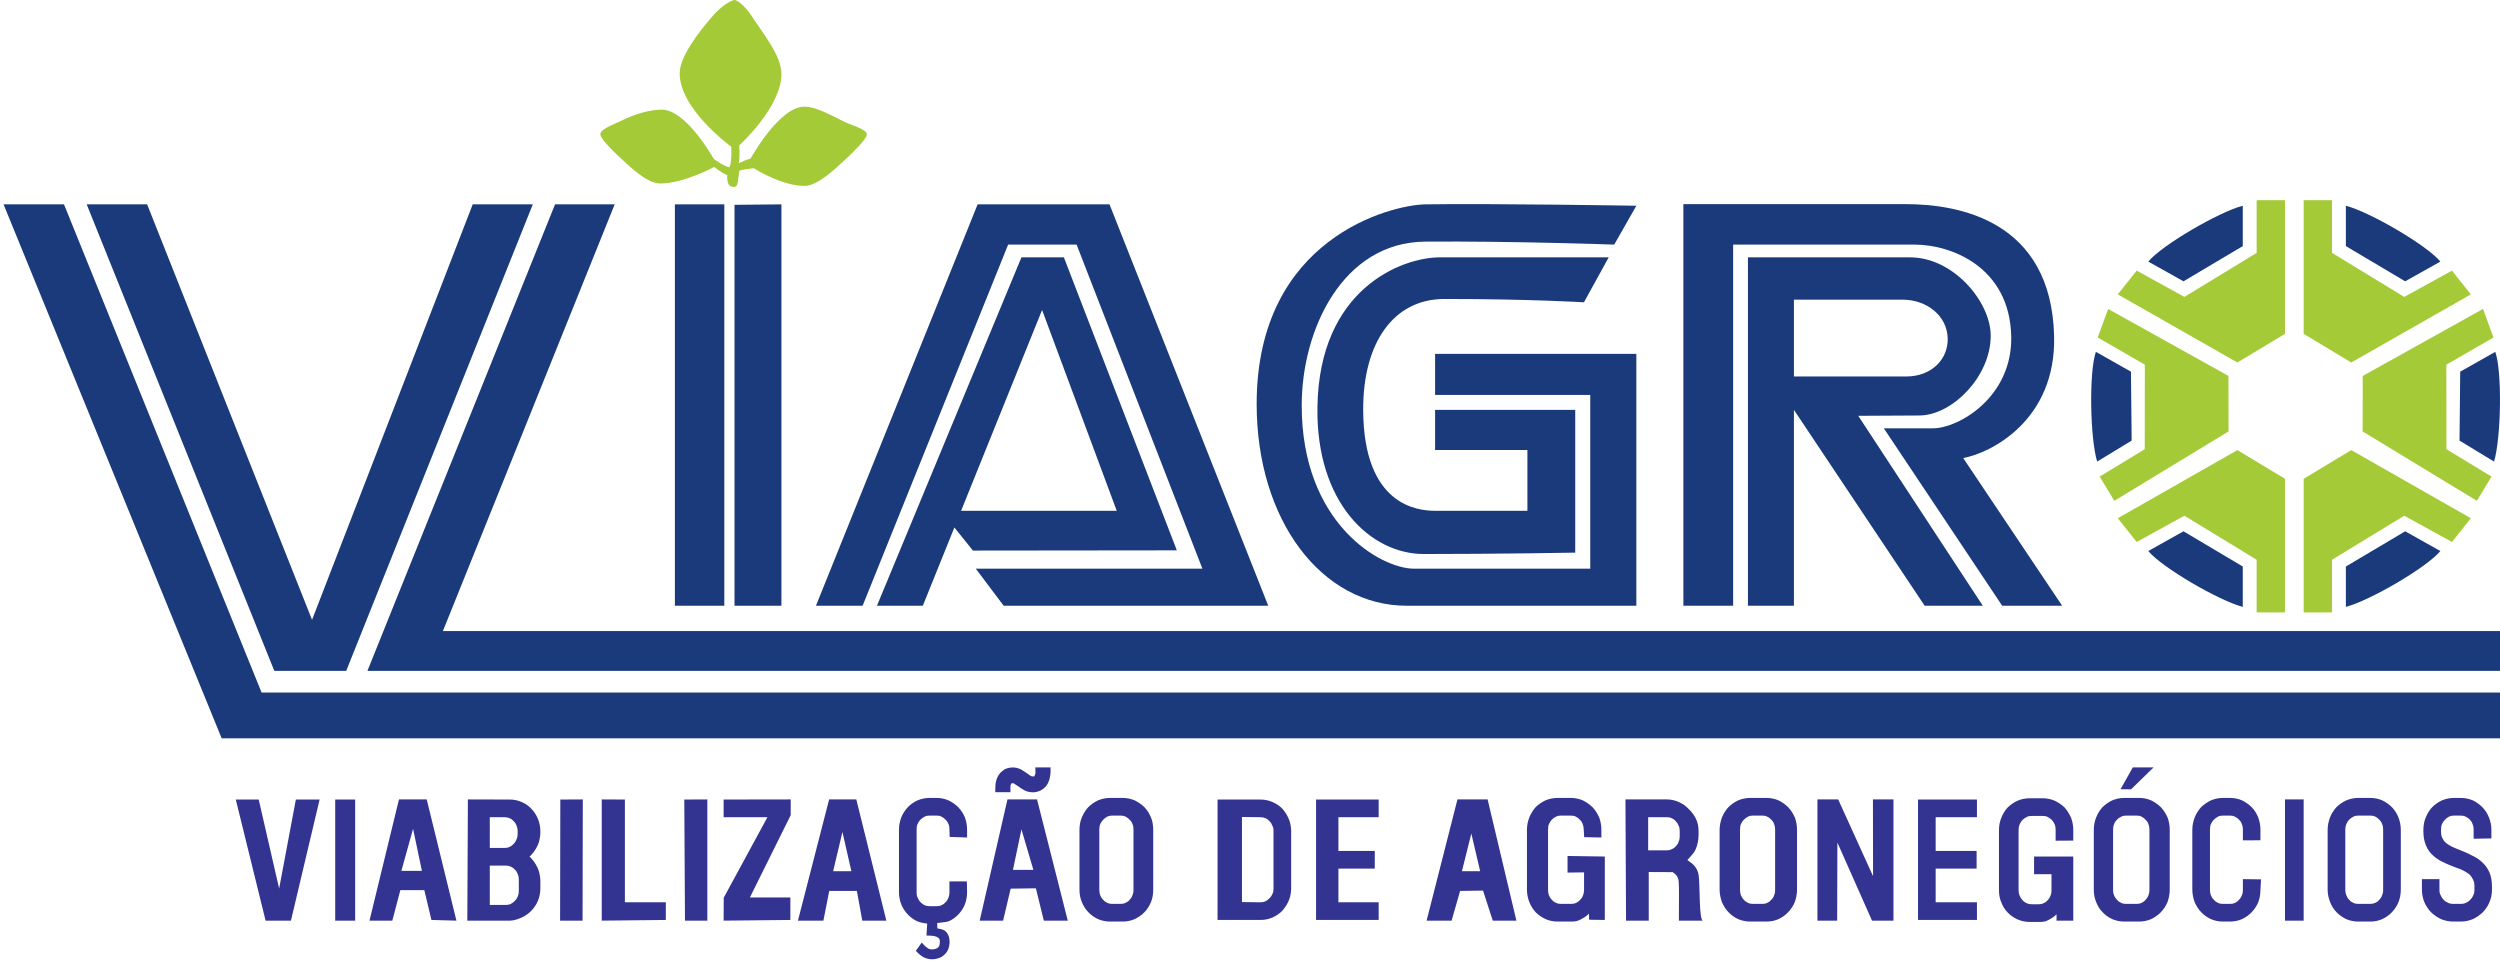 <svg viewBox="0 0 218 85" xmlns="http://www.w3.org/2000/svg">
  <defs></defs>
  <path d="M 0.31 17.82 L 5.58 17.82 L 22.81 60.39 L 218 60.39 L 218 64.38 L 19.33 64.38 L 0.31 17.82 Z" style="fill: rgb(26, 58, 124);"></path>
  <path d="M 30.19 58.5 L 23.92 58.5 L 7.56 17.82 L 12.83 17.82 L 27.21 54.05 L 41.22 17.82 L 46.46 17.82 L 30.19 58.5 Z" style="fill: rgb(26, 58, 124);"></path>
  <path d="M 48.4 17.82 L 53.6 17.82 L 38.62 55.03 L 218 55.03 L 218 58.5 L 32.04 58.5 L 48.4 17.82 Z" style="fill: rgb(26, 58, 124);"></path>
  <path d="M 85.25 17.82 L 96.75 17.82 L 110.59 52.82 L 87.52 52.82 L 85.09 49.59 L 104.85 49.59 L 93.88 21.33 L 87.91 21.33 L 75.22 52.82 L 71.15 52.82 L 85.25 17.82 Z" style="fill: rgb(26, 58, 124);"></path>
  <path d="M 92.77 22.44 L 102.62 47.99 L 84.84 48.01 L 82.05 44.54 L 97.38 44.54 L 90.87 27.03 L 80.47 52.82 L 76.47 52.82 L 89.07 22.44 L 92.77 22.44 Z" style="fill: rgb(26, 58, 124);"></path>
  <path d="M 124.27 17.82 C 129.98 17.73 142.69 17.94 142.69 17.94 L 140.76 21.33 C 140.76 21.33 131.68 21.01 124.27 21.07 C 117.09 21.13 113.52 28.72 113.51 35.32 C 113.49 45.65 120.39 49.59 123.31 49.59 C 129.21 49.59 138.67 49.59 138.67 49.59 L 138.67 34.44 L 125.14 34.44 L 125.14 30.86 L 142.69 30.86 L 142.69 52.82 C 142.69 52.82 129.25 52.82 122.66 52.82 C 115.27 52.82 109.58 45.4 109.58 35.23 C 109.58 20.72 121.36 17.87 124.27 17.82 Z" style="fill: rgb(26, 58, 124);"></path>
  <path d="M 125.56 22.44 C 131.27 22.44 140.28 22.44 140.28 22.44 L 138.12 26.36 C 138.12 26.36 133.37 26.07 125.96 26.07 C 121.48 26.07 118.85 29.93 118.87 35.74 C 118.9 44.11 123.63 44.54 125.14 44.54 C 131.04 44.54 133.19 44.54 133.19 44.54 L 133.19 39.24 L 125.14 39.24 L 125.14 35.74 L 137.36 35.74 L 137.36 48.19 C 137.36 48.19 130.75 48.31 124.16 48.31 C 119.5 48.31 114.76 43.84 114.88 35.52 C 115.02 25.17 122.25 22.44 125.56 22.44 Z" style="fill: rgb(26, 58, 124);"></path>
  <path d="M 58.85 17.82 L 63.16 17.82 L 63.16 52.82 L 58.85 52.82 L 58.85 17.82 Z" style="fill: rgb(26, 58, 124);"></path>
  <path d="M 64.05 17.86 L 68.14 17.82 L 68.14 52.82 L 64.05 52.82 L 64.05 17.86 Z" style="fill: rgb(26, 58, 124);"></path>
  <path d="M 156.43 52.82 L 152.42 52.82 L 152.42 22.44 C 155.44 22.44 163.71 22.44 166.56 22.44 C 170.33 22.44 173.6 26.32 173.59 29.29 C 173.58 32.83 170.27 36.16 167.45 36.23 L 162.04 36.26 L 172.9 52.82 L 167.83 52.82 L 156.43 35.74 L 156.43 52.82 Z M 166.21 32.83 C 168.46 32.83 169.88 31.3 169.84 29.52 C 169.8 27.52 168 26.13 165.9 26.13 C 162.95 26.13 159.53 26.13 156.43 26.13 L 156.43 32.83 L 166.21 32.83 Z" style="fill: rgb(26, 58, 124);"></path>
  <path d="M 164.27 37.35 L 168.55 37.35 C 170.8 37.35 175.48 34.62 175.38 29.36 C 175.26 23.26 170.11 21.33 166.97 21.33 C 162.36 21.33 151.13 21.33 151.13 21.33 L 151.13 52.82 L 146.79 52.82 L 146.79 17.8 C 146.79 17.8 164.35 17.8 166.17 17.8 C 170.69 17.8 178.89 19.15 179.12 29.35 C 179.28 36.62 173.64 39.5 171.19 39.94 L 179.82 52.82 L 174.59 52.82 L 164.27 37.35 Z" style="fill: rgb(26, 58, 124);"></path>
  <path d="M 184.67 25.67 L 186.32 23.6 L 190.48 25.89 L 196.78 22.05 L 196.78 17.46 L 199.25 17.46 L 199.25 29.11 L 195.1 31.61 L 184.67 25.67 Z" style="fill: rgb(164, 202, 55);"></path>
  <path d="M 195.57 17.94 C 193.49 18.48 188.51 21.38 187.33 22.81 L 190.4 24.53 L 195.57 21.46 L 195.57 17.94 Z" style="fill: rgb(26, 58, 124);"></path>
  <path d="M 63.62 14.59 C 63.85 13.92 63.76 12.79 63.76 12.79 C 63.76 12.79 59.18 9.46 59.27 6.32 C 59.31 4.91 60.92 2.8 62.18 1.35 C 62.86 0.57 63.76 0 64.05 0 C 64.31 0 64.98 0.54 65.52 1.36 C 66.58 2.99 68.13 4.84 68.14 6.44 C 68.15 9.22 64.76 12.41 64.45 12.69 C 64.45 12.7 64.55 13.55 64.42 14.22 C 64.78 14.11 65.04 13.91 65.44 13.84 C 65.44 13.84 67.98 9.23 70.19 9.3 C 71.18 9.33 72.29 9.96 73.63 10.62 C 74.28 10.94 75.6 11.27 75.59 11.72 C 75.58 12.11 74.43 13.24 73.83 13.8 C 72.79 14.77 71.28 16.21 70.17 16.21 C 68.32 16.22 66.16 14.94 65.74 14.67 C 65.34 14.73 64.74 14.76 64.48 14.89 C 64.31 15.75 64.43 16.33 63.95 16.3 C 63.5 16.27 63.4 15.92 63.41 15.27 C 63.02 15.14 62.27 14.56 62.27 14.56 C 62.27 14.56 59.62 16.01 57.57 16 C 56.46 16 55.07 14.68 54.03 13.71 C 53.43 13.15 52.36 12.1 52.35 11.71 C 52.34 11.26 53.48 10.87 54.13 10.55 C 55.47 9.89 56.65 9.59 57.64 9.56 C 59.75 9.49 62.04 13.52 62.25 13.87 C 62.51 14.01 62.92 14.41 63.62 14.59 Z" style="fill: rgb(164, 202, 55);"></path>
  <path d="M 25.8 69.72 L 27.87 69.72 L 25.37 80.28 L 23.16 80.28 L 20.56 69.72 L 22.56 69.72 L 24.34 77.48 L 25.8 69.72 Z M 29.23 80.28 L 29.23 69.72 L 30.97 69.72 L 30.97 80.28 L 29.23 80.28 Z M 37 77.62 L 34.91 77.62 L 34.21 80.28 L 32.22 80.28 L 34.79 69.71 L 37.21 69.71 L 39.8 80.28 L 37.62 80.22 L 37 77.62 Z M 36.02 72.27 L 35 75.94 L 36.79 75.94 L 36.02 72.27 Z M 47.12 77.46 C 47.12 77.82 47.05 78.2 46.92 78.52 C 46.79 78.85 46.57 79.17 46.34 79.41 C 46.12 79.64 45.83 79.85 45.51 80 C 45.2 80.14 44.82 80.28 44.47 80.28 L 40.75 80.28 L 40.8 69.71 L 44.47 69.72 C 44.82 69.72 45.19 69.8 45.5 69.94 C 45.83 70.08 46.11 70.28 46.34 70.53 C 46.57 70.77 46.78 71.08 46.91 71.41 C 47.04 71.73 47.12 72.12 47.12 72.48 L 47.12 72.58 C 47.12 72.83 47.08 73.1 47.02 73.33 C 46.96 73.57 46.85 73.81 46.73 74.01 C 46.61 74.22 46.46 74.41 46.3 74.58 C 46.13 74.74 46.21 74.66 46.16 74.7 C 46.21 74.72 46.23 74.73 46.24 74.74 C 46.23 74.74 46.23 74.75 46.3 74.82 C 46.47 74.99 46.62 75.2 46.73 75.39 C 46.85 75.6 46.96 75.84 47.02 76.08 C 47.08 76.31 47.12 76.58 47.12 76.83 L 47.12 77.46 Z M 45.24 77.69 L 45.24 76.69 C 45.24 76.5 45.21 76.37 45.15 76.22 C 45.08 76.05 45.02 75.95 44.9 75.83 C 44.78 75.7 44.68 75.63 44.54 75.57 C 44.39 75.51 44.27 75.48 44.09 75.48 L 42.71 75.48 L 42.71 78.91 L 44.09 78.91 C 44.27 78.91 44.39 78.89 44.53 78.83 C 44.68 78.75 44.78 78.67 44.9 78.55 C 45.01 78.44 45.08 78.34 45.15 78.17 C 45.21 78.02 45.24 77.88 45.24 77.69 Z M 45.14 72.71 L 45.14 72.48 C 45.14 72.29 45.11 72.16 45.05 72.01 C 44.98 71.84 44.92 71.72 44.8 71.62 C 44.69 71.49 44.58 71.41 44.44 71.35 C 44.29 71.29 44.17 71.26 43.99 71.26 L 42.71 71.26 L 42.71 73.94 L 43.99 73.94 C 44.17 73.94 44.29 73.92 44.42 73.85 C 44.57 73.79 44.68 73.71 44.79 73.58 C 44.91 73.48 44.98 73.35 45.05 73.18 C 45.11 73.03 45.14 72.9 45.14 72.71 Z M 48.84 80.28 L 48.86 69.72 L 50.82 69.71 L 50.8 80.28 L 48.84 80.28 Z M 52.47 80.28 L 52.47 69.71 L 54.49 69.72 L 54.49 78.68 L 58.06 78.68 L 58.06 80.22 L 52.47 80.28 Z M 59.73 80.28 L 59.67 69.72 L 61.68 69.71 L 61.68 80.28 L 59.73 80.28 Z M 63.1 80.28 L 63.11 78.28 L 66.92 71.26 L 63.1 71.26 L 63.1 69.72 L 68.95 69.71 L 68.95 71.08 L 65.39 78.26 L 68.92 78.26 L 68.92 80.22 L 63.1 80.28 Z M 74.72 77.69 L 72.31 77.69 L 71.8 80.28 L 69.58 80.28 L 72.3 69.71 L 74.67 69.71 L 77.29 80.28 L 75.19 80.28 L 74.72 77.69 Z M 73.46 72.55 L 72.65 75.97 L 74.24 75.97 L 73.46 72.55 Z M 80.85 80.54 C 80.85 80.54 80.31 80.48 79.99 80.34 C 79.69 80.2 79.39 79.99 79.16 79.74 C 78.93 79.5 78.72 79.19 78.59 78.86 C 78.47 78.55 78.39 78.17 78.39 77.8 L 78.39 72.34 C 78.39 71.97 78.47 71.59 78.59 71.28 C 78.72 70.95 78.93 70.63 79.16 70.39 C 79.38 70.15 79.69 69.94 79.99 69.8 C 80.31 69.66 80.69 69.58 81.03 69.58 L 81.7 69.58 C 82.05 69.58 82.42 69.66 82.72 69.8 C 83.04 69.95 83.34 70.16 83.56 70.39 C 83.79 70.63 84.01 70.95 84.14 71.28 C 84.26 71.59 84.33 71.98 84.33 72.34 L 84.33 73.03 L 82.81 72.98 L 82.79 72.34 C 82.79 72.14 82.77 72 82.71 71.86 C 82.64 71.69 82.57 71.59 82.46 71.48 C 82.34 71.36 82.24 71.28 82.09 71.21 C 81.96 71.14 81.84 71.12 81.66 71.12 L 81.07 71.12 C 80.9 71.12 80.78 71.14 80.65 71.2 C 80.5 71.28 80.38 71.36 80.26 71.48 C 80.15 71.59 80.09 71.68 80.01 71.86 C 79.94 72 79.93 72.14 79.93 72.34 L 79.93 77.8 C 79.93 77.99 79.94 78.11 80.01 78.26 C 80.09 78.44 80.15 78.55 80.26 78.66 C 80.38 78.79 80.49 78.87 80.63 78.93 C 80.78 79 80.9 79.02 81.07 79.02 L 81.66 79.02 C 81.84 79.02 81.97 79 82.1 78.93 C 82.25 78.87 82.35 78.79 82.46 78.66 C 82.58 78.56 82.64 78.44 82.71 78.27 C 82.77 78.12 82.79 77.99 82.79 77.8 L 82.79 76.86 L 84.31 76.86 L 84.33 77.8 C 84.33 78.16 84.26 78.55 84.14 78.86 C 84.01 79.2 83.79 79.5 83.57 79.74 C 83.34 79.98 83.06 80.19 82.74 80.33 C 82.57 80.41 81.92 80.45 81.72 80.49 L 81.74 80.96 C 81.74 80.96 82.32 81.02 82.49 81.25 C 82.61 81.35 82.99 81.87 82.7 82.74 C 82.63 82.94 82.49 83.12 82.36 83.24 C 82.24 83.36 82.05 83.49 81.86 83.55 C 81.69 83.61 81.47 83.65 81.26 83.65 C 81.03 83.65 80.77 83.58 80.57 83.49 C 80.39 83.4 80.2 83.25 80.05 83.11 L 79.86 82.91 L 80.38 82.19 C 80.38 82.19 80.83 82.75 81.14 82.78 C 81.42 82.81 81.87 82.74 81.93 82.38 C 81.99 82.02 82.01 81.75 81.48 81.63 C 81.25 81.58 80.79 81.58 80.79 81.58 L 80.85 80.54 Z M 90.33 77.46 L 88.13 77.49 L 87.47 80.28 L 85.43 80.28 L 87.85 69.71 L 90.43 69.71 L 93.11 80.28 L 91.02 80.28 L 90.33 77.46 Z M 89.07 72.32 L 88.33 75.85 L 90.11 75.85 L 89.07 72.32 Z M 90.08 67.7 C 90.18 67.7 90.16 67.75 90.2 67.66 C 90.27 67.56 90.3 67.46 90.29 67.27 L 90.28 66.92 L 91.61 66.92 L 91.61 67.27 C 91.61 67.51 91.56 67.77 91.51 67.97 C 91.45 68.14 91.37 68.35 91.24 68.52 C 91.11 68.68 90.92 68.84 90.74 68.93 C 90.54 69.03 90.3 69.09 90.07 69.09 C 89.82 69.09 89.55 69.03 89.36 68.93 C 89.17 68.83 89.01 68.73 88.88 68.63 C 88.74 68.54 88.61 68.45 88.49 68.37 C 88.41 68.3 88.38 68.3 88.3 68.3 C 88.19 68.3 88.2 68.28 88.18 68.36 C 88.11 68.45 88.11 68.53 88.11 68.73 L 88.11 69.08 L 86.79 69.08 L 86.79 68.73 C 86.79 68.5 86.81 68.29 86.87 68.08 C 86.92 67.86 87.03 67.64 87.15 67.49 C 87.27 67.33 87.47 67.17 87.65 67.06 C 87.84 66.98 88.08 66.92 88.33 66.92 C 88.56 66.92 88.83 66.99 89.02 67.09 C 89.17 67.18 89.34 67.28 89.48 67.38 C 89.59 67.46 89.72 67.55 89.85 67.64 C 89.92 67.7 89.98 67.7 90.08 67.7 Z M 100.56 77.6 C 100.56 77.96 100.5 78.35 100.36 78.67 C 100.23 78.99 100.04 79.3 99.8 79.54 C 99.57 79.79 99.26 79.99 98.96 80.14 C 98.65 80.28 98.27 80.36 97.93 80.36 L 96.77 80.36 C 96.43 80.36 96.05 80.28 95.73 80.14 C 95.42 79.99 95.13 79.79 94.9 79.54 C 94.66 79.3 94.47 78.99 94.34 78.67 C 94.2 78.35 94.13 77.96 94.13 77.6 L 94.13 72.34 C 94.13 71.98 94.2 71.59 94.34 71.27 C 94.47 70.95 94.67 70.63 94.9 70.38 C 95.14 70.15 95.42 69.95 95.73 69.8 C 96.05 69.66 96.43 69.58 96.77 69.58 L 97.93 69.58 C 98.27 69.58 98.65 69.66 98.96 69.8 C 99.26 69.95 99.57 70.16 99.8 70.39 C 100.04 70.64 100.23 70.95 100.36 71.27 C 100.5 71.59 100.56 71.98 100.56 72.34 L 100.56 77.6 Z M 98.84 77.6 L 98.84 72.34 C 98.84 72.15 98.82 72.01 98.75 71.86 C 98.7 71.7 98.62 71.59 98.5 71.48 C 98.4 71.36 98.28 71.28 98.13 71.2 C 97.99 71.14 97.87 71.12 97.7 71.12 L 97 71.12 C 96.83 71.12 96.71 71.14 96.57 71.2 C 96.42 71.28 96.32 71.36 96.2 71.48 C 96.09 71.59 96.02 71.69 95.94 71.86 C 95.88 72.01 95.86 72.15 95.86 72.34 L 95.86 77.6 C 95.86 77.79 95.88 77.92 95.94 78.07 C 96.02 78.24 96.08 78.36 96.2 78.46 C 96.31 78.59 96.42 78.67 96.56 78.73 C 96.71 78.8 96.83 78.82 97 78.82 L 97.7 78.82 C 97.87 78.82 97.99 78.8 98.14 78.73 C 98.29 78.66 98.39 78.6 98.49 78.48 C 98.6 78.37 98.69 78.24 98.74 78.09 C 98.81 77.93 98.84 77.79 98.84 77.6 Z M 112.59 77.46 C 112.59 77.82 112.52 78.21 112.38 78.53 C 112.25 78.85 112.04 79.17 111.82 79.41 C 111.6 79.65 111.3 79.85 110.98 80 C 110.67 80.14 110.28 80.22 109.94 80.22 L 106.17 80.22 L 106.17 69.72 L 109.94 69.72 C 110.28 69.72 110.66 69.8 110.97 69.94 C 111.29 70.08 111.6 70.28 111.83 70.53 C 112.05 70.78 112.25 71.09 112.38 71.41 C 112.52 71.73 112.59 72.12 112.59 72.48 L 112.59 77.46 Z M 111.05 77.46 L 111.05 72.48 C 111.05 72.29 111.04 72.16 110.96 72.02 C 110.89 71.85 110.83 71.72 110.71 71.62 C 110.6 71.49 110.49 71.41 110.35 71.35 C 110.2 71.29 110.08 71.26 109.9 71.26 L 108.3 71.24 L 108.3 78.66 L 109.9 78.68 C 110.08 78.68 110.2 78.66 110.34 78.6 C 110.49 78.52 110.59 78.44 110.71 78.32 C 110.82 78.21 110.89 78.11 110.96 77.94 C 111.03 77.8 111.05 77.66 111.05 77.46 Z M 114.76 80.22 L 114.76 69.72 L 120.22 69.72 L 120.22 71.26 L 116.71 71.26 L 116.71 74.2 L 119.88 74.2 L 119.88 75.74 L 116.71 75.74 L 116.71 78.68 L 120.22 78.68 L 120.22 80.22 L 114.76 80.22 Z M 129.32 77.66 L 127.32 77.69 L 126.58 80.28 L 124.4 80.28 L 127.09 69.71 L 129.72 69.71 L 132.23 80.28 L 130.17 80.28 L 129.32 77.66 Z M 128.3 72.68 L 127.48 75.97 L 129.07 75.97 L 128.3 72.68 Z M 139.94 80.22 L 138.57 80.2 L 138.56 79.67 C 138.39 79.82 138.36 79.88 138.04 80.06 C 137.7 80.26 137.52 80.35 137.12 80.36 L 135.79 80.36 C 135.44 80.36 135.07 80.28 134.76 80.14 C 134.44 79.99 134.14 79.78 133.9 79.54 C 133.69 79.3 133.49 79 133.36 78.67 C 133.23 78.35 133.15 77.96 133.15 77.6 L 133.15 72.34 C 133.15 71.98 133.23 71.59 133.36 71.27 C 133.48 70.95 133.7 70.62 133.91 70.38 C 134.15 70.15 134.43 69.95 134.75 69.8 C 135.06 69.66 135.44 69.58 135.79 69.58 L 137 69.58 C 137.36 69.58 137.72 69.66 138.04 69.8 C 138.33 69.95 138.64 70.16 138.87 70.39 C 139.11 70.64 139.31 70.97 139.45 71.28 C 139.57 71.6 139.64 71.98 139.64 72.34 L 139.64 73.03 L 138.14 73 L 138.1 72.34 C 138.1 72.15 138.07 72.01 138.01 71.85 C 137.95 71.69 137.87 71.58 137.75 71.47 C 137.65 71.35 137.54 71.28 137.39 71.2 C 137.26 71.14 137.14 71.12 136.97 71.12 L 136.13 71.12 C 135.95 71.12 135.84 71.14 135.71 71.2 C 135.55 71.28 135.44 71.36 135.32 71.47 C 135.21 71.59 135.14 71.7 135.07 71.86 C 135.01 72 134.99 72.14 134.99 72.34 L 134.99 77.6 C 134.99 77.79 135.01 77.92 135.07 78.07 C 135.14 78.24 135.21 78.36 135.33 78.47 C 135.44 78.6 135.55 78.67 135.7 78.73 C 135.83 78.8 135.95 78.82 136.13 78.82 L 137 78.82 C 137.17 78.82 137.29 78.8 137.44 78.73 C 137.58 78.66 137.7 78.58 137.79 78.46 C 137.91 78.35 137.98 78.24 138.04 78.08 C 138.1 77.92 138.13 77.79 138.13 77.6 L 138.13 76.07 L 136.69 76.09 L 136.69 74.64 L 139.94 74.69 L 139.94 80.22 Z M 146.4 80.28 L 146.4 79.93 C 146.4 78.37 146.43 77.5 146.38 76.86 C 146.33 76.27 145.94 76.16 145.87 76.05 C 145.41 76.04 143.77 76.04 143.77 76.04 L 143.77 80.28 L 141.79 80.28 L 141.74 69.71 L 145.37 69.71 C 145.72 69.71 146.09 69.8 146.4 69.94 C 146.71 70.08 147.01 70.28 147.24 70.53 C 147.48 70.77 148.04 71.33 148.1 72.2 C 148.16 73.07 148.06 73.65 147.81 74.17 C 147.69 74.42 147.31 74.79 147.14 75 C 147.35 75.18 147.98 75.45 148.12 76.3 C 148.25 77.08 148.14 80.28 148.5 80.28 L 146.4 80.28 Z M 146.47 72.92 L 146.47 72.48 C 146.47 72.29 146.45 72.16 146.38 72.01 C 146.32 71.85 146.25 71.73 146.13 71.62 C 146.04 71.5 145.92 71.41 145.77 71.35 C 145.64 71.28 145.51 71.26 145.33 71.26 L 143.72 71.26 L 143.72 74.15 L 145.33 74.15 C 145.51 74.15 145.62 74.13 145.75 74.06 C 145.9 74 146.02 73.92 146.12 73.8 C 146.24 73.69 146.32 73.57 146.37 73.42 C 146.44 73.26 146.47 73.11 146.47 72.92 Z M 156.7 77.6 C 156.7 77.96 156.62 78.35 156.5 78.67 C 156.37 79 156.16 79.3 155.93 79.54 C 155.7 79.79 155.41 79.99 155.1 80.14 C 154.79 80.28 154.43 80.36 154.06 80.36 L 152.59 80.36 C 152.25 80.36 151.87 80.28 151.55 80.14 C 151.24 79.99 150.95 79.79 150.72 79.54 C 150.48 79.3 150.29 78.98 150.15 78.66 C 150.04 78.35 149.95 77.97 149.95 77.6 L 149.95 72.34 C 149.95 71.97 150.04 71.58 150.16 71.27 C 150.29 70.95 150.49 70.63 150.72 70.38 C 150.96 70.15 151.24 69.95 151.55 69.8 C 151.87 69.66 152.25 69.58 152.59 69.58 L 154.06 69.58 C 154.43 69.58 154.79 69.66 155.1 69.8 C 155.41 69.95 155.7 70.16 155.93 70.39 C 156.16 70.63 156.37 70.96 156.51 71.28 C 156.63 71.6 156.7 71.98 156.7 72.34 L 156.7 77.6 Z M 154.79 77.6 L 154.79 72.34 C 154.79 72.15 154.76 72.01 154.7 71.85 C 154.64 71.69 154.58 71.59 154.46 71.49 C 154.36 71.37 154.25 71.28 154.09 71.21 C 153.96 71.14 153.84 71.12 153.66 71.12 L 152.87 71.12 C 152.7 71.12 152.58 71.14 152.45 71.2 C 152.3 71.28 152.18 71.36 152.06 71.48 C 151.95 71.59 151.89 71.69 151.81 71.86 C 151.75 72.01 151.73 72.15 151.73 72.34 L 151.73 77.6 C 151.73 77.79 151.75 77.92 151.81 78.07 C 151.89 78.24 151.96 78.36 152.07 78.47 C 152.19 78.6 152.29 78.66 152.43 78.73 C 152.58 78.8 152.7 78.82 152.87 78.82 L 153.66 78.82 C 153.84 78.82 153.96 78.8 154.09 78.73 C 154.24 78.67 154.33 78.6 154.44 78.48 L 154.45 78.46 L 154.46 78.45 C 154.58 78.35 154.64 78.25 154.7 78.08 C 154.77 77.92 154.79 77.79 154.79 77.6 Z M 163.24 80.28 L 160.22 73.47 L 160.2 80.28 L 158.48 80.28 L 158.48 69.71 L 160.29 69.71 L 163.33 76.4 L 163.32 69.71 L 165.11 69.71 L 165.11 80.28 L 163.24 80.28 Z M 167.25 80.22 L 167.25 69.72 L 172.39 69.72 L 172.39 71.26 L 168.79 71.26 L 168.79 74.2 L 172.36 74.2 L 172.36 75.74 L 168.79 75.74 L 168.79 78.68 L 172.39 78.68 L 172.39 80.22 L 167.25 80.22 Z M 180.79 80.28 L 179.33 80.28 L 179.33 79.73 C 179.17 79.88 179.12 79.94 178.81 80.12 C 178.47 80.31 178.37 80.38 177.98 80.39 L 176.95 80.39 C 176.6 80.39 176.23 80.31 175.92 80.17 C 175.6 80.02 175.3 79.82 175.07 79.57 C 174.83 79.33 174.64 79.02 174.52 78.7 C 174.37 78.37 174.31 77.99 174.31 77.63 L 174.31 72.37 C 174.31 72.01 174.38 71.63 174.52 71.3 C 174.64 70.98 174.84 70.66 175.07 70.41 C 175.31 70.18 175.59 69.98 175.91 69.83 C 176.22 69.69 176.6 69.61 176.95 69.61 L 178.16 69.61 C 178.5 69.61 178.88 69.69 179.19 69.83 C 179.5 69.98 179.8 70.19 180.04 70.42 C 180.26 70.67 180.46 70.99 180.6 71.31 C 180.72 71.63 180.79 72.01 180.79 72.37 L 180.79 73.3 L 179.25 73.31 L 179.25 72.37 C 179.25 72.17 179.23 72.03 179.17 71.89 C 179.1 71.73 179.03 71.62 178.92 71.5 C 178.8 71.39 178.69 71.31 178.54 71.23 C 178.41 71.17 178.29 71.15 178.12 71.15 L 177.17 71.15 C 176.99 71.15 176.88 71.17 176.75 71.23 C 176.59 71.31 176.48 71.39 176.36 71.5 C 176.25 71.62 176.18 71.73 176.11 71.89 C 176.05 72.04 176.02 72.18 176.02 72.37 L 176.02 77.63 C 176.02 77.82 176.05 77.95 176.11 78.1 C 176.18 78.27 176.26 78.39 176.37 78.5 C 176.48 78.63 176.59 78.7 176.74 78.76 C 176.87 78.83 176.99 78.85 177.17 78.85 L 177.76 78.85 C 177.93 78.85 178.05 78.83 178.2 78.76 C 178.34 78.7 178.44 78.63 178.55 78.5 C 178.67 78.39 178.74 78.27 178.81 78.1 C 178.87 77.95 178.89 77.82 178.89 77.63 L 178.89 76.23 L 177.37 76.23 L 177.37 74.69 L 180.79 74.69 L 180.79 80.28 Z M 189.2 77.6 C 189.2 77.96 189.12 78.36 189 78.68 C 188.86 79 188.67 79.3 188.43 79.54 C 188.2 79.79 187.89 79.99 187.6 80.14 C 187.28 80.28 186.92 80.36 186.56 80.36 L 185.22 80.36 C 184.85 80.36 184.49 80.28 184.17 80.14 C 183.86 79.99 183.57 79.79 183.34 79.54 C 183.1 79.3 182.91 78.99 182.79 78.67 C 182.64 78.34 182.58 77.96 182.58 77.6 L 182.58 72.34 C 182.58 71.98 182.65 71.6 182.79 71.27 C 182.91 70.95 183.11 70.63 183.34 70.38 C 183.58 70.15 183.86 69.95 184.17 69.8 C 184.49 69.66 184.85 69.58 185.22 69.58 L 186.56 69.58 C 186.92 69.58 187.28 69.66 187.6 69.8 C 187.89 69.95 188.2 70.16 188.43 70.39 C 188.67 70.64 188.87 70.97 189.01 71.28 C 189.13 71.6 189.2 71.98 189.2 72.34 L 189.2 77.6 Z M 187.43 77.6 L 187.43 72.34 C 187.43 72.15 187.4 72.01 187.34 71.85 C 187.28 71.69 187.21 71.59 187.09 71.48 C 186.99 71.36 186.87 71.28 186.72 71.2 C 186.59 71.14 186.47 71.12 186.3 71.12 L 185.41 71.12 C 185.23 71.12 185.11 71.14 184.98 71.21 C 184.82 71.29 184.71 71.36 184.61 71.47 C 184.49 71.59 184.4 71.7 184.36 71.84 C 184.29 72 184.26 72.15 184.26 72.34 L 184.26 77.6 C 184.26 77.79 184.28 77.92 184.35 78.07 C 184.4 78.22 184.49 78.35 184.61 78.47 C 184.7 78.59 184.82 78.66 184.97 78.73 C 185.1 78.8 185.23 78.82 185.41 78.82 L 186.3 78.82 C 186.47 78.82 186.59 78.8 186.74 78.73 C 186.88 78.67 186.98 78.6 187.08 78.48 C 187.19 78.37 187.28 78.24 187.34 78.08 C 187.4 77.92 187.43 77.79 187.43 77.6 Z M 185.83 68.83 L 184.91 68.82 L 185.98 66.92 L 187.79 66.92 L 185.83 68.83 Z M 197.11 77.6 C 197.11 77.96 197.05 78.34 196.92 78.67 C 196.79 78.99 196.58 79.3 196.35 79.54 C 196.12 79.79 195.83 79.99 195.52 80.14 C 195.21 80.28 194.83 80.36 194.48 80.36 L 193.81 80.36 C 193.46 80.36 193.1 80.28 192.77 80.14 C 192.47 79.99 192.17 79.79 191.94 79.54 C 191.7 79.3 191.51 78.98 191.37 78.66 C 191.26 78.35 191.17 77.97 191.17 77.6 L 191.17 72.34 C 191.17 71.97 191.26 71.58 191.38 71.27 C 191.51 70.95 191.71 70.63 191.94 70.38 C 192.18 70.15 192.47 69.95 192.78 69.8 C 193.1 69.66 193.46 69.58 193.81 69.58 L 194.48 69.58 C 194.83 69.58 195.21 69.66 195.52 69.8 C 195.83 69.95 196.12 70.16 196.35 70.39 C 196.58 70.63 196.79 70.94 196.91 71.27 C 197.04 71.6 197.11 71.98 197.11 72.34 L 197.11 73.27 L 195.58 73.28 L 195.58 72.34 C 195.58 72.15 195.55 72 195.48 71.84 C 195.43 71.69 195.35 71.58 195.23 71.47 C 195.13 71.35 195.03 71.28 194.87 71.21 C 194.74 71.14 194.62 71.12 194.44 71.12 L 193.85 71.12 C 193.68 71.12 193.56 71.14 193.43 71.2 C 193.28 71.28 193.16 71.36 193.05 71.48 C 192.94 71.59 192.87 71.69 192.79 71.86 C 192.73 72.01 192.71 72.15 192.71 72.34 L 192.71 77.6 C 192.71 77.79 192.73 77.92 192.79 78.07 C 192.87 78.24 192.94 78.37 193.06 78.47 C 193.17 78.6 193.27 78.67 193.41 78.73 C 193.56 78.8 193.68 78.82 193.85 78.82 L 194.44 78.82 C 194.62 78.82 194.75 78.8 194.88 78.73 C 195.03 78.67 195.15 78.58 195.24 78.46 C 195.36 78.35 195.43 78.23 195.49 78.07 C 195.56 77.92 195.58 77.79 195.58 77.6 L 195.58 76.66 L 197.16 76.68 L 197.11 77.6 Z M 199.25 80.28 L 199.25 69.71 L 200.88 69.71 L 200.88 80.28 L 199.25 80.28 Z M 209.35 77.6 C 209.35 77.96 209.28 78.34 209.15 78.66 C 209.02 78.99 208.81 79.3 208.58 79.54 C 208.35 79.79 208.06 79.99 207.75 80.14 C 207.44 80.28 207.08 80.36 206.71 80.36 L 205.62 80.36 C 205.26 80.36 204.89 80.28 204.57 80.14 C 204.28 79.99 203.97 79.79 203.74 79.54 C 203.5 79.3 203.31 78.99 203.19 78.67 C 203.06 78.35 202.97 77.97 202.97 77.6 L 202.97 72.34 C 202.97 71.97 203.06 71.59 203.18 71.27 C 203.31 70.95 203.51 70.63 203.74 70.38 C 203.98 70.15 204.28 69.94 204.58 69.8 C 204.9 69.66 205.26 69.58 205.62 69.58 L 206.71 69.58 C 207.08 69.58 207.44 69.66 207.75 69.8 C 208.06 69.95 208.35 70.16 208.58 70.39 C 208.81 70.63 209.02 70.95 209.14 71.27 C 209.27 71.59 209.35 71.98 209.35 72.34 L 209.35 77.6 Z M 207.81 77.6 L 207.81 72.34 C 207.81 72.15 207.79 72.01 207.72 71.86 C 207.67 71.7 207.59 71.59 207.47 71.48 C 207.37 71.36 207.26 71.28 207.11 71.2 C 206.97 71.14 206.85 71.12 206.67 71.12 L 205.66 71.12 C 205.49 71.12 205.37 71.14 205.22 71.21 C 205.08 71.28 204.97 71.36 204.85 71.47 C 204.74 71.59 204.67 71.7 204.6 71.86 C 204.54 72.01 204.51 72.15 204.51 72.34 L 204.51 77.6 C 204.51 77.79 204.54 77.92 204.6 78.07 C 204.67 78.24 204.74 78.36 204.86 78.47 C 204.97 78.6 205.07 78.67 205.21 78.73 C 205.37 78.8 205.49 78.82 205.66 78.82 L 206.67 78.82 C 206.85 78.82 206.97 78.79 207.12 78.73 C 207.26 78.67 207.35 78.6 207.46 78.48 C 207.57 78.37 207.66 78.24 207.71 78.09 C 207.78 77.93 207.81 77.79 207.81 77.6 Z M 217.3 77.31 L 217.3 77.6 C 217.3 77.96 217.23 78.34 217.08 78.67 C 216.95 79 216.74 79.3 216.5 79.55 C 216.25 79.79 215.95 80 215.65 80.14 C 215.33 80.28 214.95 80.36 214.6 80.36 L 213.9 80.36 C 213.55 80.36 213.17 80.28 212.84 80.14 C 212.54 79.99 212.24 79.79 211.99 79.55 C 211.75 79.3 211.55 79 211.41 78.68 C 211.27 78.35 211.19 77.96 211.19 77.6 L 211.19 76.66 L 212.72 76.66 L 212.72 77.6 C 212.71 77.78 212.75 77.92 212.83 78.07 C 212.9 78.24 212.98 78.36 213.1 78.47 C 213.2 78.59 213.32 78.66 213.49 78.73 C 213.64 78.8 213.77 78.82 213.93 78.82 L 214.56 78.82 C 214.74 78.82 214.87 78.8 215.01 78.73 C 215.18 78.66 215.3 78.58 215.4 78.46 C 215.52 78.35 215.61 78.22 215.67 78.06 C 215.75 77.91 215.77 77.79 215.77 77.6 L 215.77 77.31 C 215.78 77.01 215.72 76.81 215.61 76.63 C 215.51 76.43 215.41 76.31 215.23 76.17 C 215.03 76.03 214.82 75.91 214.59 75.81 C 214.33 75.71 214.02 75.61 213.74 75.49 C 213.45 75.38 213.17 75.24 212.9 75.11 C 212.62 74.97 212.35 74.78 212.12 74.56 C 211.88 74.34 211.67 74.04 211.54 73.71 C 211.4 73.39 211.32 72.97 211.32 72.52 L 211.32 72.34 C 211.32 71.98 211.39 71.59 211.53 71.27 C 211.66 70.95 211.86 70.63 212.09 70.38 C 212.33 70.15 212.61 69.95 212.92 69.8 C 213.24 69.66 213.62 69.58 213.96 69.58 L 214.6 69.58 C 214.95 69.58 215.33 69.66 215.65 69.8 C 215.95 69.95 216.24 70.16 216.47 70.39 C 216.71 70.64 216.9 70.94 217.03 71.26 C 217.17 71.59 217.25 71.98 217.25 72.34 L 217.25 73.11 L 215.7 73.14 L 215.7 72.34 C 215.7 72.15 215.67 72 215.6 71.84 C 215.55 71.69 215.48 71.59 215.37 71.47 C 215.25 71.35 215.15 71.28 215 71.21 C 214.85 71.14 214.73 71.12 214.56 71.12 L 214 71.12 C 213.83 71.12 213.71 71.14 213.57 71.2 C 213.42 71.28 213.32 71.36 213.2 71.48 C 213.09 71.59 213.02 71.69 212.94 71.86 C 212.88 72.01 212.86 72.15 212.86 72.34 L 212.86 72.52 C 212.86 72.79 212.9 72.99 213.01 73.14 C 213.1 73.33 213.22 73.45 213.39 73.58 C 213.59 73.72 213.8 73.84 214.05 73.94 C 214.3 74.05 214.62 74.17 214.89 74.28 C 215.17 74.4 215.46 74.54 215.72 74.68 C 216.01 74.82 216.28 75.02 216.51 75.25 C 216.75 75.47 216.95 75.78 217.09 76.1 C 217.23 76.43 217.3 76.87 217.3 77.31 Z" style="fill: rgb(51, 52, 146);"></path>
  <path d="M 215.46 25.67 L 213.81 23.6 L 209.65 25.89 L 203.35 22.05 L 203.35 17.46 L 200.88 17.46 L 200.88 29.11 L 205.03 31.61 L 215.46 25.67 Z" style="fill: rgb(164, 202, 55);"></path>
  <path d="M 204.56 17.94 C 206.64 18.48 211.62 21.38 212.8 22.81 L 209.73 24.53 L 204.56 21.46 L 204.56 17.94 Z" style="fill: rgb(26, 58, 124);"></path>
  <path d="M 184.67 45.19 L 186.32 47.26 L 190.48 44.97 L 196.78 48.81 L 196.78 53.4 L 199.25 53.4 L 199.25 41.75 L 195.1 39.25 L 184.67 45.19 Z" style="fill: rgb(164, 202, 55);"></path>
  <path d="M 195.57 52.92 C 193.49 52.38 188.51 49.48 187.33 48.05 L 190.4 46.33 L 195.57 49.4 L 195.57 52.92 Z" style="fill: rgb(26, 58, 124);"></path>
  <path d="M 215.46 45.19 L 213.81 47.26 L 209.65 44.97 L 203.35 48.81 L 203.35 53.4 L 200.88 53.4 L 200.88 41.75 L 205.03 39.25 L 215.46 45.19 Z" style="fill: rgb(164, 202, 55);"></path>
  <path d="M 204.56 52.92 C 206.64 52.38 211.62 49.48 212.8 48.05 L 209.73 46.33 L 204.56 49.4 L 204.56 52.92 Z" style="fill: rgb(26, 58, 124);"></path>
  <path d="M 216.52 26.94 L 217.43 29.43 L 213.32 31.8 L 213.33 39.17 L 217.26 41.56 L 215.98 43.67 L 206.02 37.62 L 206.03 32.78 L 216.52 26.94 Z" style="fill: rgb(164, 202, 55);"></path>
  <path d="M 217.48 40.25 C 218.1 38.19 218.2 32.43 217.59 30.68 L 214.53 32.41 L 214.47 38.42 L 217.48 40.25 Z" style="fill: rgb(26, 58, 124);"></path>
  <path d="M 183.83 26.94 L 182.92 29.43 L 187.03 31.8 L 187.02 39.17 L 183.09 41.56 L 184.37 43.67 L 194.33 37.62 L 194.32 32.78 L 183.83 26.94 Z" style="fill: rgb(164, 202, 55);"></path>
  <path d="M 182.87 40.25 C 182.25 38.19 182.15 32.43 182.76 30.68 L 185.82 32.41 L 185.88 38.42 L 182.87 40.25 Z" style="fill: rgb(26, 58, 124);"></path>
</svg>